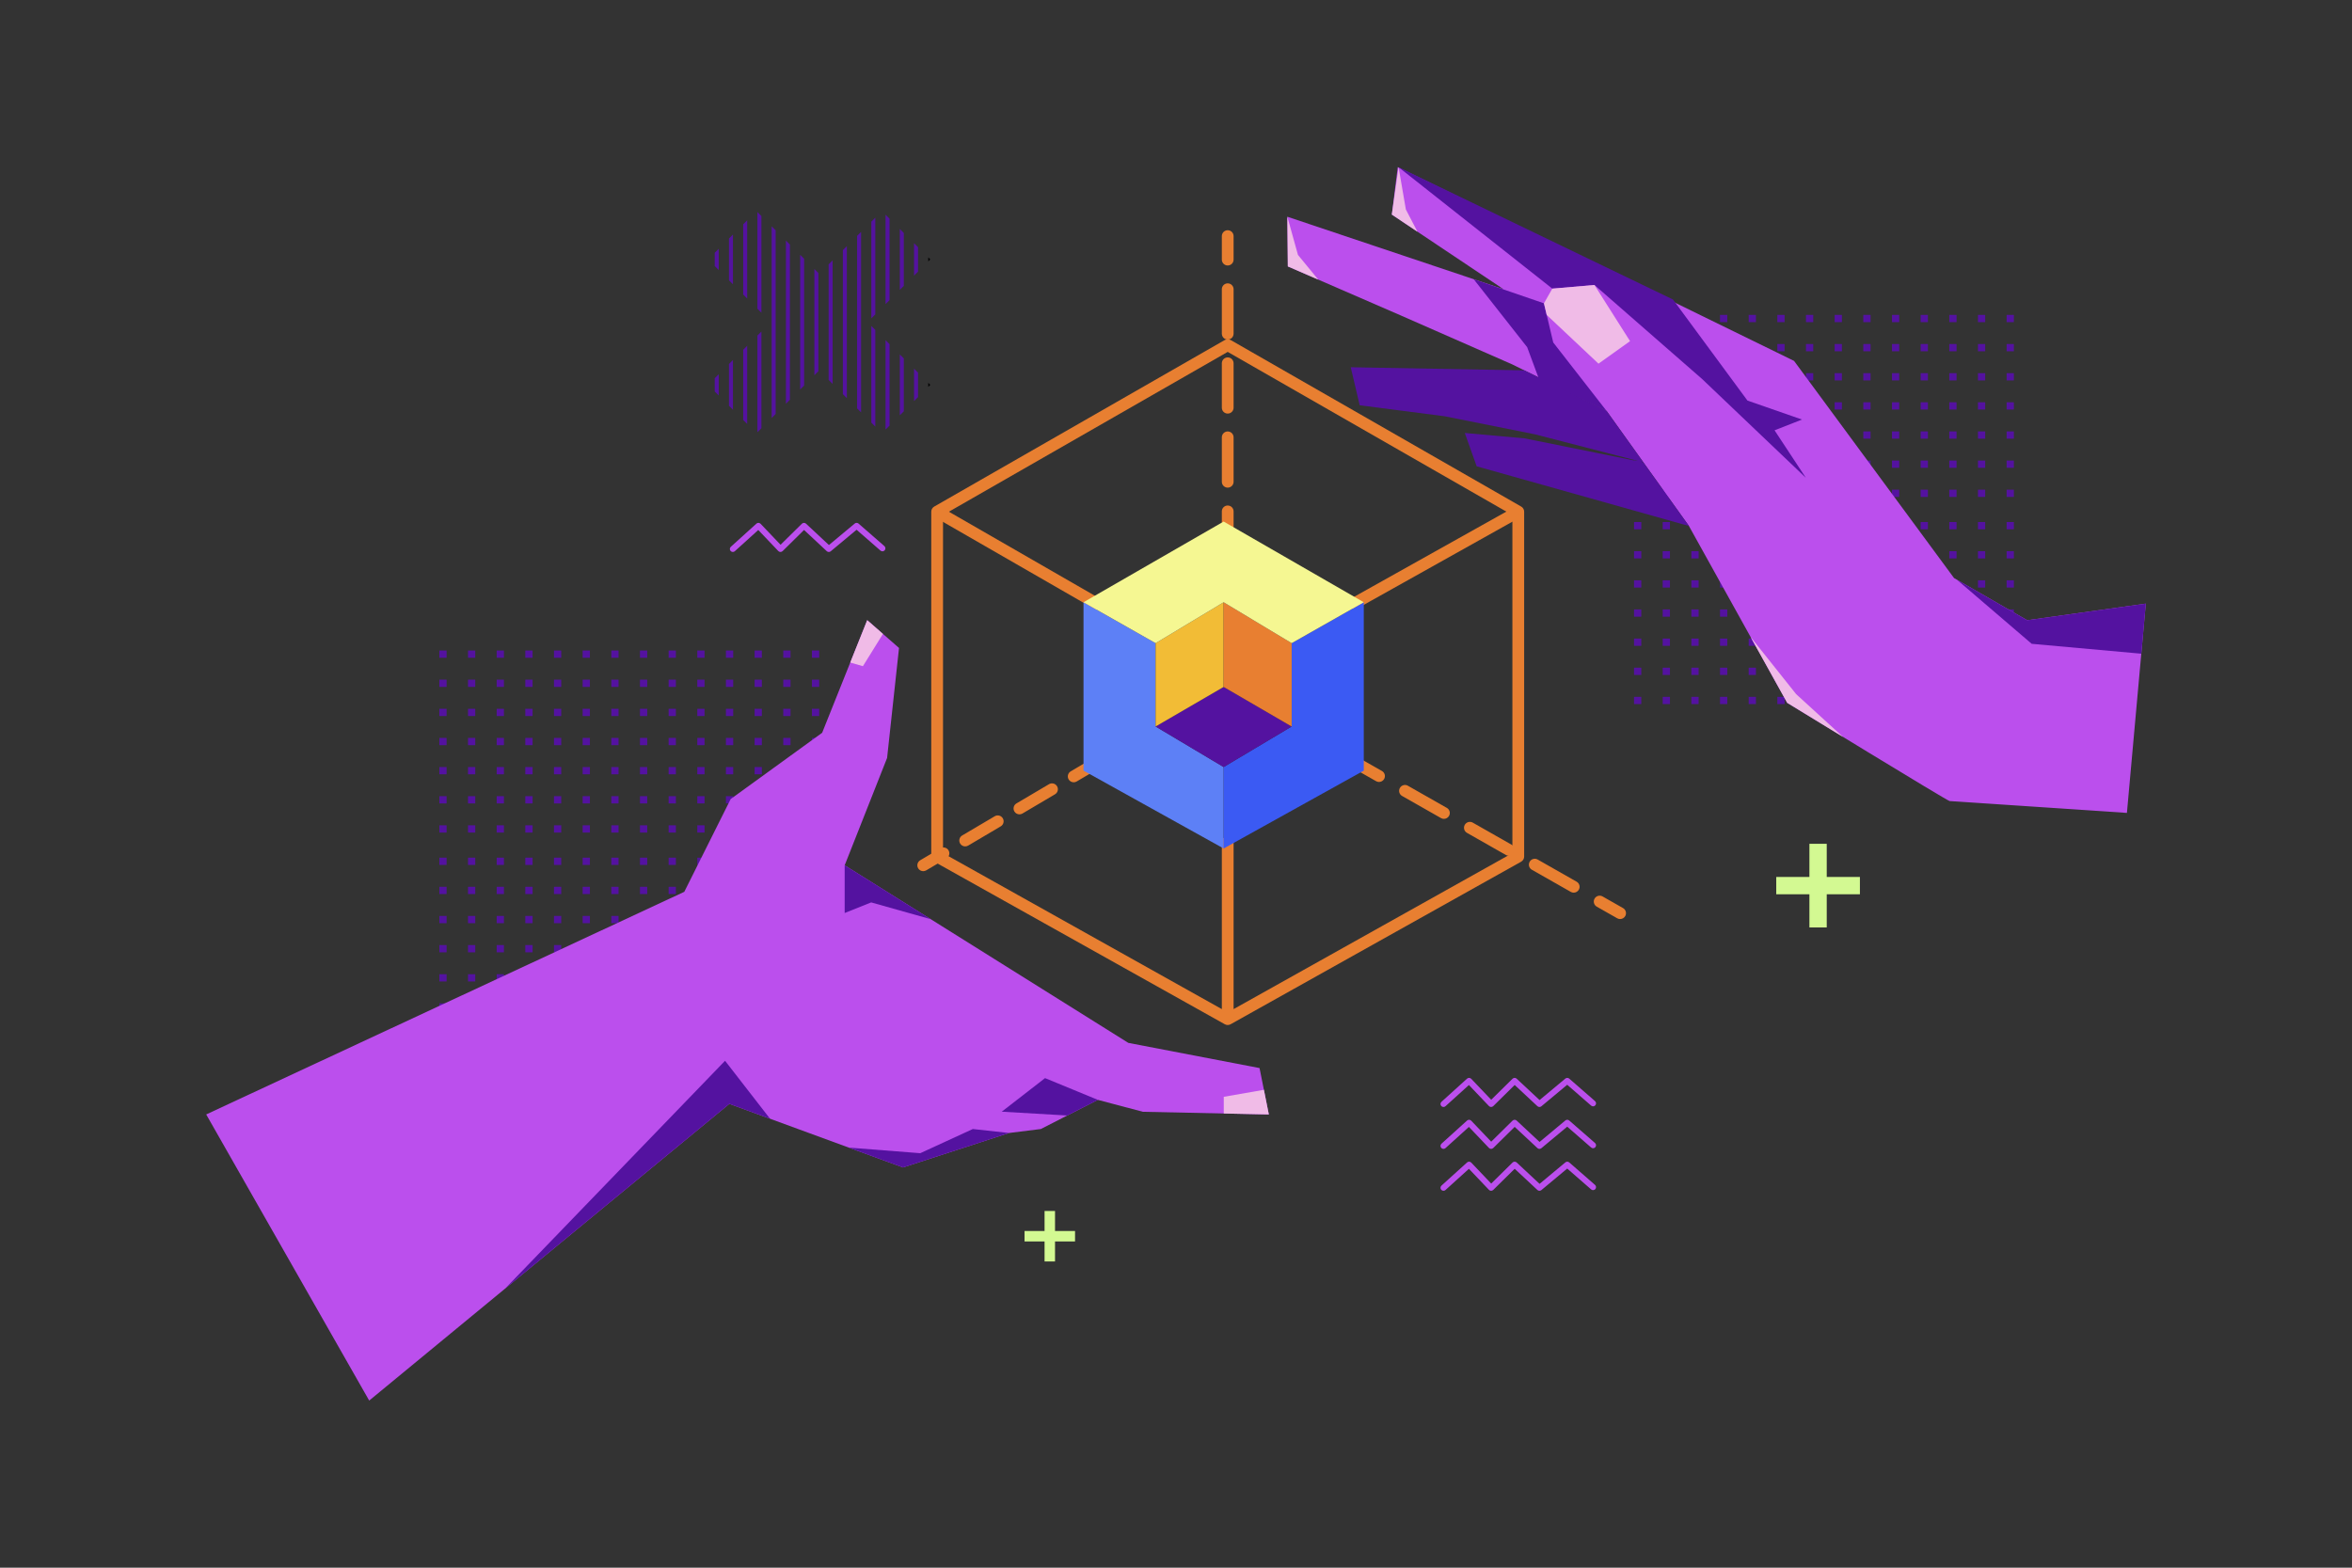 <?xml version="1.0" encoding="utf-8"?>
<svg xmlns="http://www.w3.org/2000/svg" viewBox="0 0 600 400">
  <rect x="0" y="0" width="600" height="400" fill="#333333" stroke="none"/>
  <rect fill="#5412A0" height="1.85" width="1.85" x="112.079" y="218.837"/>
  <rect fill="#5412A0" height="1.85" width="1.85" x="119.391" y="218.837"/>
  <rect fill="#5412A0" height="1.85" width="1.85" x="126.702" y="218.837"/>
  <rect fill="#5412A0" height="1.85" width="1.85" x="134.013" y="218.837"/>
  <rect fill="#5412A0" height="1.85" width="1.85" x="141.324" y="218.837"/>
  <rect fill="#5412A0" height="1.85" width="1.85" x="148.635" y="218.837"/>
  <rect fill="#5412A0" height="1.85" width="1.85" x="155.946" y="218.837"/>
  <rect fill="#5412A0" height="1.85" width="1.85" x="163.258" y="218.837"/>
  <rect fill="#5412A0" height="1.85" width="1.85" x="170.569" y="218.837"/>
  <rect fill="#5412A0" height="1.85" width="1.85" x="177.88" y="218.837"/>
  <rect fill="#5412A0" height="1.85" width="1.85" x="185.191" y="218.837"/>
  <rect fill="#5412A0" height="1.85" width="1.85" x="192.502" y="218.837"/>
  <rect fill="#5412A0" height="1.85" width="1.85" x="199.813" y="218.837"/>
  <rect fill="#5412A0" height="1.85" width="1.85" x="207.125" y="218.837"/>
  <rect fill="#5412A0" height="1.85" width="1.85" x="112.079" y="226.271"/>
  <rect fill="#5412A0" height="1.85" width="1.85" x="119.391" y="226.271"/>
  <rect fill="#5412A0" height="1.85" width="1.85" x="126.702" y="226.271"/>
  <rect fill="#5412A0" height="1.85" width="1.85" x="134.013" y="226.271"/>
  <rect fill="#5412A0" height="1.85" width="1.85" x="141.324" y="226.271"/>
  <rect fill="#5412A0" height="1.85" width="1.85" x="148.635" y="226.271"/>
  <rect fill="#5412A0" height="1.85" width="1.85" x="155.946" y="226.271"/>
  <rect fill="#5412A0" height="1.85" width="1.85" x="163.258" y="226.271"/>
  <rect fill="#5412A0" height="1.85" width="1.85" x="170.569" y="226.271"/>
  <rect fill="#5412A0" height="1.85" width="1.85" x="177.88" y="226.271"/>
  <rect fill="#5412A0" height="1.85" width="1.85" x="185.191" y="226.271"/>
  <rect fill="#5412A0" height="1.85" width="1.85" x="192.502" y="226.271"/>
  <rect fill="#5412A0" height="1.85" width="1.85" x="199.813" y="226.271"/>
  <rect fill="#5412A0" height="1.85" width="1.85" x="207.125" y="226.271"/>
  <g>
    <rect fill="#5412A0" height="1.85" width="1.85" x="112.079" y="233.704"/>
    <rect fill="#5412A0" height="1.85" width="1.85" x="119.391" y="233.704"/>
    <rect fill="#5412A0" height="1.85" width="1.85" x="126.702" y="233.704"/>
    <rect fill="#5412A0" height="1.85" width="1.85" x="134.013" y="233.704"/>
    <rect fill="#5412A0" height="1.85" width="1.85" x="141.324" y="233.704"/>
    <rect fill="#5412A0" height="1.85" width="1.85" x="148.635" y="233.704"/>
    <rect fill="#5412A0" height="1.85" width="1.85" x="155.946" y="233.704"/>
    <rect fill="#5412A0" height="1.85" width="1.85" x="163.258" y="233.704"/>
    <rect fill="#5412A0" height="1.85" width="1.85" x="170.569" y="233.704"/>
    <rect fill="#5412A0" height="1.85" width="1.85" x="177.88" y="233.704"/>
    <rect fill="#5412A0" height="1.85" width="1.85" x="185.191" y="233.704"/>
    <rect fill="#5412A0" height="1.85" width="1.85" x="192.502" y="233.704"/>
    <rect fill="#5412A0" height="1.85" width="1.85" x="199.813" y="233.704"/>
    <rect fill="#5412A0" height="1.85" width="1.85" x="207.125" y="233.704"/>
  </g>
  <g>
    <rect fill="#5412A0" height="1.85" width="1.85" x="112.079" y="241.137"/>
    <rect fill="#5412A0" height="1.85" width="1.85" x="119.391" y="241.137"/>
    <rect fill="#5412A0" height="1.85" width="1.85" x="126.702" y="241.137"/>
    <rect fill="#5412A0" height="1.85" width="1.85" x="134.013" y="241.137"/>
    <rect fill="#5412A0" height="1.85" width="1.85" x="141.324" y="241.137"/>
    <rect fill="#5412A0" height="1.85" width="1.85" x="148.635" y="241.137"/>
    <rect fill="#5412A0" height="1.85" width="1.85" x="155.946" y="241.137"/>
    <rect fill="#5412A0" height="1.85" width="1.85" x="163.258" y="241.137"/>
    <rect fill="#5412A0" height="1.85" width="1.85" x="170.569" y="241.137"/>
    <rect fill="#5412A0" height="1.85" width="1.85" x="177.88" y="241.137"/>
    <rect fill="#5412A0" height="1.85" width="1.85" x="185.191" y="241.137"/>
    <rect fill="#5412A0" height="1.85" width="1.85" x="192.502" y="241.137"/>
    <rect fill="#5412A0" height="1.85" width="1.85" x="199.813" y="241.137"/>
    <rect fill="#5412A0" height="1.85" width="1.85" x="207.125" y="241.137"/>
  </g>
  <g>
    <rect fill="#5412A0" height="1.85" width="1.85" x="112.079" y="248.571"/>
    <rect fill="#5412A0" height="1.85" width="1.85" x="119.391" y="248.571"/>
    <rect fill="#5412A0" height="1.85" width="1.85" x="126.702" y="248.571"/>
    <rect fill="#5412A0" height="1.85" width="1.85" x="134.013" y="248.571"/>
    <rect fill="#5412A0" height="1.85" width="1.85" x="141.324" y="248.571"/>
    <rect fill="#5412A0" height="1.85" width="1.85" x="148.635" y="248.571"/>
    <rect fill="#5412A0" height="1.85" width="1.85" x="155.946" y="248.571"/>
    <rect fill="#5412A0" height="1.85" width="1.85" x="163.258" y="248.571"/>
    <rect fill="#5412A0" height="1.85" width="1.85" x="170.569" y="248.571"/>
    <rect fill="#5412A0" height="1.85" width="1.85" x="177.88" y="248.571"/>
    <rect fill="#5412A0" height="1.85" width="1.85" x="185.191" y="248.571"/>
    <rect fill="#5412A0" height="1.85" width="1.85" x="192.502" y="248.571"/>
    <rect fill="#5412A0" height="1.85" width="1.85" x="199.813" y="248.571"/>
    <rect fill="#5412A0" height="1.85" width="1.85" x="207.125" y="248.571"/>
  </g>
  <g>
    <rect fill="#5412A0" height="1.85" width="1.85" x="112.079" y="256.004"/>
    <rect fill="#5412A0" height="1.85" width="1.85" x="119.391" y="256.004"/>
    <rect fill="#5412A0" height="1.85" width="1.85" x="126.702" y="256.004"/>
    <rect fill="#5412A0" height="1.85" width="1.85" x="134.013" y="256.004"/>
    <rect fill="#5412A0" height="1.85" width="1.85" x="141.324" y="256.004"/>
    <rect fill="#5412A0" height="1.85" width="1.85" x="148.635" y="256.004"/>
    <rect fill="#5412A0" height="1.85" width="1.85" x="155.946" y="256.004"/>
    <rect fill="#5412A0" height="1.85" width="1.85" x="163.258" y="256.004"/>
    <rect fill="#5412A0" height="1.85" width="1.85" x="170.569" y="256.004"/>
    <rect fill="#5412A0" height="1.85" width="1.85" x="177.88" y="256.004"/>
    <rect fill="#5412A0" height="1.85" width="1.85" x="185.191" y="256.004"/>
    <rect fill="#5412A0" height="1.85" width="1.85" x="192.502" y="256.004"/>
    <rect fill="#5412A0" height="1.85" width="1.85" x="199.813" y="256.004"/>
    <rect fill="#5412A0" height="1.85" width="1.85" x="207.125" y="256.004"/>
  </g>
  <g>
    <rect fill="#5412A0" height="1.85" width="1.85" x="112.079" y="263.437"/>
    <rect fill="#5412A0" height="1.85" width="1.85" x="119.391" y="263.437"/>
    <rect fill="#5412A0" height="1.85" width="1.85" x="126.702" y="263.437"/>
    <rect fill="#5412A0" height="1.85" width="1.85" x="134.013" y="263.437"/>
    <rect fill="#5412A0" height="1.85" width="1.85" x="141.324" y="263.437"/>
    <rect fill="#5412A0" height="1.85" width="1.85" x="148.635" y="263.437"/>
    <rect fill="#5412A0" height="1.85" width="1.85" x="155.946" y="263.437"/>
    <rect fill="#5412A0" height="1.85" width="1.85" x="163.258" y="263.437"/>
    <rect fill="#5412A0" height="1.85" width="1.85" x="170.569" y="263.437"/>
    <rect fill="#5412A0" height="1.85" width="1.85" x="177.88" y="263.437"/>
    <rect fill="#5412A0" height="1.85" width="1.85" x="185.191" y="263.437"/>
    <rect fill="#5412A0" height="1.85" width="1.85" x="192.502" y="263.437"/>
    <rect fill="#5412A0" height="1.85" width="1.85" x="199.813" y="263.437"/>
    <rect fill="#5412A0" height="1.85" width="1.85" x="207.125" y="263.437"/>
  </g>
  <g>
    <rect fill="#5412A0" height="1.85" width="1.85" x="112.079" y="165.982"/>
    <rect fill="#5412A0" height="1.85" width="1.85" x="119.391" y="165.982"/>
    <rect fill="#5412A0" height="1.85" width="1.85" x="126.702" y="165.982"/>
    <rect fill="#5412A0" height="1.85" width="1.85" x="134.013" y="165.982"/>
    <rect fill="#5412A0" height="1.85" width="1.85" x="141.324" y="165.982"/>
    <rect fill="#5412A0" height="1.85" width="1.85" x="148.635" y="165.982"/>
    <rect fill="#5412A0" height="1.85" width="1.85" x="155.946" y="165.982"/>
    <rect fill="#5412A0" height="1.85" width="1.85" x="163.258" y="165.982"/>
    <rect fill="#5412A0" height="1.85" width="1.85" x="170.569" y="165.982"/>
    <rect fill="#5412A0" height="1.85" width="1.85" x="177.88" y="165.982"/>
    <rect fill="#5412A0" height="1.85" width="1.85" x="185.191" y="165.982"/>
    <rect fill="#5412A0" height="1.85" width="1.85" x="192.502" y="165.982"/>
    <rect fill="#5412A0" height="1.85" width="1.85" x="199.813" y="165.982"/>
    <rect fill="#5412A0" height="1.85" width="1.85" x="207.125" y="165.982"/>
    <g>
      <rect fill="#5412A0" height="1.85" width="1.85" x="112.079" y="173.416"/>
      <rect fill="#5412A0" height="1.85" width="1.85" x="119.391" y="173.416"/>
      <rect fill="#5412A0" height="1.85" width="1.85" x="126.702" y="173.416"/>
      <rect fill="#5412A0" height="1.85" width="1.85" x="134.013" y="173.416"/>
      <rect fill="#5412A0" height="1.85" width="1.85" x="141.324" y="173.416"/>
      <rect fill="#5412A0" height="1.85" width="1.85" x="148.635" y="173.416"/>
      <rect fill="#5412A0" height="1.85" width="1.85" x="155.946" y="173.416"/>
      <rect fill="#5412A0" height="1.85" width="1.85" x="163.258" y="173.416"/>
      <rect fill="#5412A0" height="1.85" width="1.85" x="170.569" y="173.416"/>
      <rect fill="#5412A0" height="1.85" width="1.85" x="177.88" y="173.416"/>
      <rect fill="#5412A0" height="1.85" width="1.85" x="185.191" y="173.416"/>
      <rect fill="#5412A0" height="1.85" width="1.85" x="192.502" y="173.416"/>
      <rect fill="#5412A0" height="1.85" width="1.85" x="199.813" y="173.416"/>
      <rect fill="#5412A0" height="1.85" width="1.85" x="207.125" y="173.416"/>
    </g>
    <g>
      <rect fill="#5412A0" height="1.85" width="1.85" x="112.079" y="180.849"/>
      <rect fill="#5412A0" height="1.85" width="1.85" x="119.391" y="180.849"/>
      <rect fill="#5412A0" height="1.85" width="1.85" x="126.702" y="180.849"/>
      <rect fill="#5412A0" height="1.85" width="1.85" x="134.013" y="180.849"/>
      <rect fill="#5412A0" height="1.85" width="1.85" x="141.324" y="180.849"/>
      <rect fill="#5412A0" height="1.85" width="1.85" x="148.635" y="180.849"/>
      <rect fill="#5412A0" height="1.85" width="1.85" x="155.946" y="180.849"/>
      <rect fill="#5412A0" height="1.85" width="1.85" x="163.258" y="180.849"/>
      <rect fill="#5412A0" height="1.85" width="1.85" x="170.569" y="180.849"/>
      <rect fill="#5412A0" height="1.85" width="1.85" x="177.88" y="180.849"/>
      <rect fill="#5412A0" height="1.85" width="1.85" x="185.191" y="180.849"/>
      <rect fill="#5412A0" height="1.85" width="1.85" x="192.502" y="180.849"/>
      <rect fill="#5412A0" height="1.85" width="1.85" x="199.813" y="180.849"/>
      <rect fill="#5412A0" height="1.85" width="1.85" x="207.125" y="180.849"/>
    </g>
    <g>
      <rect fill="#5412A0" height="1.85" width="1.85" x="112.079" y="188.282"/>
      <rect fill="#5412A0" height="1.85" width="1.85" x="119.391" y="188.282"/>
      <rect fill="#5412A0" height="1.85" width="1.85" x="126.702" y="188.282"/>
      <rect fill="#5412A0" height="1.85" width="1.85" x="134.013" y="188.282"/>
      <rect fill="#5412A0" height="1.85" width="1.85" x="141.324" y="188.282"/>
      <rect fill="#5412A0" height="1.85" width="1.85" x="148.635" y="188.282"/>
      <rect fill="#5412A0" height="1.85" width="1.85" x="155.946" y="188.282"/>
      <rect fill="#5412A0" height="1.85" width="1.85" x="163.258" y="188.282"/>
      <rect fill="#5412A0" height="1.85" width="1.85" x="170.569" y="188.282"/>
      <rect fill="#5412A0" height="1.85" width="1.85" x="177.88" y="188.282"/>
      <rect fill="#5412A0" height="1.85" width="1.85" x="185.191" y="188.282"/>
      <rect fill="#5412A0" height="1.85" width="1.85" x="192.502" y="188.282"/>
      <rect fill="#5412A0" height="1.85" width="1.85" x="199.813" y="188.282"/>
      <rect fill="#5412A0" height="1.85" width="1.85" x="207.125" y="188.282"/>
    </g>
    <g>
      <rect fill="#5412A0" height="1.85" width="1.85" x="112.079" y="195.716"/>
      <rect fill="#5412A0" height="1.85" width="1.85" x="119.391" y="195.716"/>
      <rect fill="#5412A0" height="1.85" width="1.85" x="126.702" y="195.716"/>
      <rect fill="#5412A0" height="1.85" width="1.85" x="134.013" y="195.716"/>
      <rect fill="#5412A0" height="1.85" width="1.85" x="141.324" y="195.716"/>
      <rect fill="#5412A0" height="1.85" width="1.85" x="148.635" y="195.716"/>
      <rect fill="#5412A0" height="1.85" width="1.85" x="155.946" y="195.716"/>
      <rect fill="#5412A0" height="1.85" width="1.85" x="163.258" y="195.716"/>
      <rect fill="#5412A0" height="1.85" width="1.85" x="170.569" y="195.716"/>
      <rect fill="#5412A0" height="1.85" width="1.85" x="177.88" y="195.716"/>
      <rect fill="#5412A0" height="1.85" width="1.85" x="185.191" y="195.716"/>
      <rect fill="#5412A0" height="1.85" width="1.85" x="192.502" y="195.716"/>
      <rect fill="#5412A0" height="1.85" width="1.85" x="199.813" y="195.716"/>
      <rect fill="#5412A0" height="1.85" width="1.85" x="207.125" y="195.716"/>
    </g>
    <g>
      <rect fill="#5412A0" height="1.85" width="1.85" x="112.079" y="203.149"/>
      <rect fill="#5412A0" height="1.85" width="1.85" x="119.391" y="203.149"/>
      <rect fill="#5412A0" height="1.85" width="1.85" x="126.702" y="203.149"/>
      <rect fill="#5412A0" height="1.85" width="1.85" x="134.013" y="203.149"/>
      <rect fill="#5412A0" height="1.85" width="1.85" x="141.324" y="203.149"/>
      <rect fill="#5412A0" height="1.85" width="1.85" x="148.635" y="203.149"/>
      <rect fill="#5412A0" height="1.85" width="1.85" x="155.946" y="203.149"/>
      <rect fill="#5412A0" height="1.85" width="1.85" x="163.258" y="203.149"/>
      <rect fill="#5412A0" height="1.85" width="1.85" x="170.569" y="203.149"/>
      <rect fill="#5412A0" height="1.85" width="1.85" x="177.88" y="203.149"/>
      <rect fill="#5412A0" height="1.85" width="1.85" x="185.191" y="203.149"/>
      <rect fill="#5412A0" height="1.85" width="1.85" x="192.502" y="203.149"/>
      <rect fill="#5412A0" height="1.85" width="1.85" x="199.813" y="203.149"/>
      <rect fill="#5412A0" height="1.85" width="1.85" x="207.125" y="203.149"/>
    </g>
    <g>
      <rect fill="#5412A0" height="1.85" width="1.85" x="112.079" y="210.582"/>
      <rect fill="#5412A0" height="1.85" width="1.85" x="119.391" y="210.582"/>
      <rect fill="#5412A0" height="1.85" width="1.85" x="126.702" y="210.582"/>
      <rect fill="#5412A0" height="1.85" width="1.85" x="134.013" y="210.582"/>
      <rect fill="#5412A0" height="1.85" width="1.85" x="141.324" y="210.582"/>
      <rect fill="#5412A0" height="1.85" width="1.85" x="148.635" y="210.582"/>
      <rect fill="#5412A0" height="1.85" width="1.85" x="155.946" y="210.582"/>
      <rect fill="#5412A0" height="1.85" width="1.85" x="163.258" y="210.582"/>
      <rect fill="#5412A0" height="1.85" width="1.85" x="170.569" y="210.582"/>
      <rect fill="#5412A0" height="1.85" width="1.85" x="177.88" y="210.582"/>
      <rect fill="#5412A0" height="1.85" width="1.85" x="185.191" y="210.582"/>
      <rect fill="#5412A0" height="1.85" width="1.85" x="192.502" y="210.582"/>
      <rect fill="#5412A0" height="1.85" width="1.85" x="199.813" y="210.582"/>
      <rect fill="#5412A0" height="1.85" width="1.85" x="207.125" y="210.582"/>
    </g>
  </g>
  <g>
    <rect fill="#5412A0" height="1.85" width="1.85" x="416.847" y="133.199"/>
    <rect fill="#5412A0" height="1.85" width="1.85" x="424.158" y="133.199"/>
    <rect fill="#5412A0" height="1.85" width="1.85" x="431.469" y="133.199"/>
    <rect fill="#5412A0" height="1.85" width="1.85" x="438.78" y="133.199"/>
    <rect fill="#5412A0" height="1.85" width="1.85" x="446.092" y="133.199"/>
    <rect fill="#5412A0" height="1.85" width="1.85" x="453.403" y="133.199"/>
    <rect fill="#5412A0" height="1.85" width="1.85" x="460.714" y="133.199"/>
    <rect fill="#5412A0" height="1.85" width="1.85" x="468.025" y="133.199"/>
    <rect fill="#5412A0" height="1.85" width="1.85" x="475.336" y="133.199"/>
    <rect fill="#5412A0" height="1.85" width="1.85" x="482.647" y="133.199"/>
    <rect fill="#5412A0" height="1.85" width="1.85" x="489.959" y="133.199"/>
    <rect fill="#5412A0" height="1.85" width="1.85" x="497.27" y="133.199"/>
    <rect fill="#5412A0" height="1.85" width="1.85" x="504.581" y="133.199"/>
    <rect fill="#5412A0" height="1.85" width="1.85" x="511.892" y="133.199"/>
    <g>
      <rect fill="#5412A0" height="1.85" width="1.85" x="416.847" y="140.633"/>
      <rect fill="#5412A0" height="1.85" width="1.85" x="424.158" y="140.633"/>
      <rect fill="#5412A0" height="1.85" width="1.85" x="431.469" y="140.633"/>
      <rect fill="#5412A0" height="1.85" width="1.85" x="438.78" y="140.633"/>
      <rect fill="#5412A0" height="1.85" width="1.85" x="446.092" y="140.633"/>
      <rect fill="#5412A0" height="1.85" width="1.85" x="453.403" y="140.633"/>
      <rect fill="#5412A0" height="1.85" width="1.85" x="460.714" y="140.633"/>
      <rect fill="#5412A0" height="1.85" width="1.85" x="468.025" y="140.633"/>
      <rect fill="#5412A0" height="1.85" width="1.85" x="475.336" y="140.633"/>
      <rect fill="#5412A0" height="1.85" width="1.85" x="482.647" y="140.633"/>
      <rect fill="#5412A0" height="1.85" width="1.85" x="489.959" y="140.633"/>
      <rect fill="#5412A0" height="1.85" width="1.85" x="497.27" y="140.633"/>
      <rect fill="#5412A0" height="1.85" width="1.85" x="504.581" y="140.633"/>
      <rect fill="#5412A0" height="1.85" width="1.85" x="511.892" y="140.633"/>
    </g>
    <g>
      <rect fill="#5412A0" height="1.85" width="1.85" x="416.847" y="148.066"/>
      <rect fill="#5412A0" height="1.85" width="1.85" x="424.158" y="148.066"/>
      <rect fill="#5412A0" height="1.85" width="1.85" x="431.469" y="148.066"/>
      <rect fill="#5412A0" height="1.85" width="1.85" x="438.78" y="148.066"/>
      <rect fill="#5412A0" height="1.85" width="1.85" x="446.092" y="148.066"/>
      <rect fill="#5412A0" height="1.85" width="1.85" x="453.403" y="148.066"/>
      <rect fill="#5412A0" height="1.85" width="1.85" x="460.714" y="148.066"/>
      <rect fill="#5412A0" height="1.85" width="1.85" x="468.025" y="148.066"/>
      <rect fill="#5412A0" height="1.85" width="1.85" x="475.336" y="148.066"/>
      <rect fill="#5412A0" height="1.85" width="1.85" x="482.647" y="148.066"/>
      <rect fill="#5412A0" height="1.85" width="1.85" x="489.959" y="148.066"/>
      <rect fill="#5412A0" height="1.85" width="1.85" x="497.27" y="148.066"/>
      <rect fill="#5412A0" height="1.85" width="1.85" x="504.581" y="148.066"/>
      <rect fill="#5412A0" height="1.85" width="1.85" x="511.892" y="148.066"/>
    </g>
    <g>
      <rect fill="#5412A0" height="1.85" width="1.85" x="416.847" y="155.499"/>
      <rect fill="#5412A0" height="1.85" width="1.85" x="424.158" y="155.499"/>
      <rect fill="#5412A0" height="1.85" width="1.85" x="431.469" y="155.499"/>
      <rect fill="#5412A0" height="1.85" width="1.85" x="438.78" y="155.499"/>
      <rect fill="#5412A0" height="1.85" width="1.85" x="446.092" y="155.499"/>
      <rect fill="#5412A0" height="1.85" width="1.85" x="453.403" y="155.499"/>
      <rect fill="#5412A0" height="1.85" width="1.85" x="460.714" y="155.499"/>
      <rect fill="#5412A0" height="1.85" width="1.85" x="468.025" y="155.499"/>
      <rect fill="#5412A0" height="1.85" width="1.85" x="475.336" y="155.499"/>
      <rect fill="#5412A0" height="1.85" width="1.85" x="482.647" y="155.499"/>
      <rect fill="#5412A0" height="1.85" width="1.85" x="489.959" y="155.499"/>
      <rect fill="#5412A0" height="1.85" width="1.85" x="497.27" y="155.499"/>
      <rect fill="#5412A0" height="1.85" width="1.85" x="504.581" y="155.499"/>
      <rect fill="#5412A0" height="1.85" width="1.85" x="511.892" y="155.499"/>
    </g>
    <g>
      <rect fill="#5412A0" height="1.85" width="1.85" x="416.847" y="162.932"/>
      <rect fill="#5412A0" height="1.85" width="1.85" x="424.158" y="162.932"/>
      <rect fill="#5412A0" height="1.85" width="1.85" x="431.469" y="162.932"/>
      <rect fill="#5412A0" height="1.85" width="1.85" x="438.78" y="162.932"/>
      <rect fill="#5412A0" height="1.85" width="1.85" x="446.092" y="162.932"/>
      <rect fill="#5412A0" height="1.85" width="1.85" x="453.403" y="162.932"/>
      <rect fill="#5412A0" height="1.85" width="1.85" x="460.714" y="162.932"/>
      <rect fill="#5412A0" height="1.85" width="1.85" x="468.025" y="162.932"/>
      <rect fill="#5412A0" height="1.85" width="1.85" x="475.336" y="162.932"/>
      <rect fill="#5412A0" height="1.85" width="1.85" x="482.647" y="162.932"/>
      <rect fill="#5412A0" height="1.85" width="1.85" x="489.959" y="162.932"/>
      <rect fill="#5412A0" height="1.85" width="1.85" x="497.27" y="162.932"/>
      <rect fill="#5412A0" height="1.85" width="1.85" x="504.581" y="162.932"/>
      <rect fill="#5412A0" height="1.85" width="1.85" x="511.892" y="162.932"/>
    </g>
    <g>
      <rect fill="#5412A0" height="1.85" width="1.85" x="416.847" y="170.366"/>
      <rect fill="#5412A0" height="1.85" width="1.85" x="424.158" y="170.366"/>
      <rect fill="#5412A0" height="1.85" width="1.85" x="431.469" y="170.366"/>
      <rect fill="#5412A0" height="1.85" width="1.85" x="438.78" y="170.366"/>
      <rect fill="#5412A0" height="1.85" width="1.85" x="446.092" y="170.366"/>
      <rect fill="#5412A0" height="1.85" width="1.85" x="453.403" y="170.366"/>
      <rect fill="#5412A0" height="1.85" width="1.85" x="460.714" y="170.366"/>
      <rect fill="#5412A0" height="1.85" width="1.85" x="468.025" y="170.366"/>
      <rect fill="#5412A0" height="1.85" width="1.85" x="475.336" y="170.366"/>
      <rect fill="#5412A0" height="1.85" width="1.85" x="482.647" y="170.366"/>
      <rect fill="#5412A0" height="1.85" width="1.85" x="489.959" y="170.366"/>
      <rect fill="#5412A0" height="1.85" width="1.85" x="497.27" y="170.366"/>
      <rect fill="#5412A0" height="1.85" width="1.85" x="504.581" y="170.366"/>
      <rect fill="#5412A0" height="1.85" width="1.85" x="511.892" y="170.366"/>
    </g>
    <g>
      <rect fill="#5412A0" height="1.85" width="1.85" x="416.847" y="177.799"/>
      <rect fill="#5412A0" height="1.85" width="1.85" x="424.158" y="177.799"/>
      <rect fill="#5412A0" height="1.85" width="1.85" x="431.469" y="177.799"/>
      <rect fill="#5412A0" height="1.85" width="1.85" x="438.78" y="177.799"/>
      <rect fill="#5412A0" height="1.85" width="1.85" x="446.092" y="177.799"/>
      <rect fill="#5412A0" height="1.85" width="1.85" x="453.403" y="177.799"/>
      <rect fill="#5412A0" height="1.85" width="1.85" x="460.714" y="177.799"/>
      <rect fill="#5412A0" height="1.85" width="1.85" x="468.025" y="177.799"/>
      <rect fill="#5412A0" height="1.85" width="1.85" x="475.336" y="177.799"/>
      <rect fill="#5412A0" height="1.85" width="1.85" x="482.647" y="177.799"/>
      <rect fill="#5412A0" height="1.85" width="1.85" x="489.959" y="177.799"/>
      <rect fill="#5412A0" height="1.85" width="1.85" x="497.27" y="177.799"/>
      <rect fill="#5412A0" height="1.85" width="1.85" x="504.581" y="177.799"/>
      <rect fill="#5412A0" height="1.85" width="1.85" x="511.892" y="177.799"/>
    </g>
    <g>
      <rect fill="#5412A0" height="1.85" width="1.85" x="416.847" y="80.344"/>
      <rect fill="#5412A0" height="1.85" width="1.85" x="424.158" y="80.344"/>
      <rect fill="#5412A0" height="1.85" width="1.85" x="431.469" y="80.344"/>
      <rect fill="#5412A0" height="1.85" width="1.85" x="438.78" y="80.344"/>
      <rect fill="#5412A0" height="1.85" width="1.85" x="446.092" y="80.344"/>
      <rect fill="#5412A0" height="1.85" width="1.85" x="453.403" y="80.344"/>
      <rect fill="#5412A0" height="1.85" width="1.85" x="460.714" y="80.344"/>
      <rect fill="#5412A0" height="1.85" width="1.85" x="468.025" y="80.344"/>
      <rect fill="#5412A0" height="1.85" width="1.85" x="475.336" y="80.344"/>
      <rect fill="#5412A0" height="1.85" width="1.85" x="482.647" y="80.344"/>
      <rect fill="#5412A0" height="1.85" width="1.85" x="489.959" y="80.344"/>
      <rect fill="#5412A0" height="1.85" width="1.85" x="497.27" y="80.344"/>
      <rect fill="#5412A0" height="1.85" width="1.85" x="504.581" y="80.344"/>
      <rect fill="#5412A0" height="1.85" width="1.85" x="511.892" y="80.344"/>
      <g>
        <rect fill="#5412A0" height="1.85" width="1.85" x="416.847" y="87.778"/>
        <rect fill="#5412A0" height="1.85" width="1.85" x="424.158" y="87.778"/>
        <rect fill="#5412A0" height="1.85" width="1.85" x="431.469" y="87.778"/>
        <rect fill="#5412A0" height="1.85" width="1.85" x="438.78" y="87.778"/>
        <rect fill="#5412A0" height="1.85" width="1.85" x="446.092" y="87.778"/>
        <rect fill="#5412A0" height="1.85" width="1.85" x="453.403" y="87.778"/>
        <rect fill="#5412A0" height="1.85" width="1.85" x="460.714" y="87.778"/>
        <rect fill="#5412A0" height="1.85" width="1.85" x="468.025" y="87.778"/>
        <rect fill="#5412A0" height="1.85" width="1.85" x="475.336" y="87.778"/>
        <rect fill="#5412A0" height="1.85" width="1.85" x="482.647" y="87.778"/>
        <rect fill="#5412A0" height="1.85" width="1.85" x="489.959" y="87.778"/>
        <rect fill="#5412A0" height="1.85" width="1.85" x="497.27" y="87.778"/>
        <rect fill="#5412A0" height="1.85" width="1.85" x="504.581" y="87.778"/>
        <rect fill="#5412A0" height="1.85" width="1.85" x="511.892" y="87.778"/>
      </g>
      <g>
        <rect fill="#5412A0" height="1.85" width="1.85" x="416.847" y="95.211"/>
        <rect fill="#5412A0" height="1.85" width="1.85" x="424.158" y="95.211"/>
        <rect fill="#5412A0" height="1.85" width="1.85" x="431.469" y="95.211"/>
        <rect fill="#5412A0" height="1.85" width="1.85" x="438.78" y="95.211"/>
        <rect fill="#5412A0" height="1.85" width="1.85" x="446.092" y="95.211"/>
        <rect fill="#5412A0" height="1.85" width="1.85" x="453.403" y="95.211"/>
        <rect fill="#5412A0" height="1.85" width="1.85" x="460.714" y="95.211"/>
        <rect fill="#5412A0" height="1.85" width="1.85" x="468.025" y="95.211"/>
        <rect fill="#5412A0" height="1.85" width="1.85" x="475.336" y="95.211"/>
        <rect fill="#5412A0" height="1.85" width="1.85" x="482.647" y="95.211"/>
        <rect fill="#5412A0" height="1.85" width="1.85" x="489.959" y="95.211"/>
        <rect fill="#5412A0" height="1.85" width="1.85" x="497.27" y="95.211"/>
        <rect fill="#5412A0" height="1.85" width="1.85" x="504.581" y="95.211"/>
        <rect fill="#5412A0" height="1.85" width="1.85" x="511.892" y="95.211"/>
      </g>
      <g>
        <rect fill="#5412A0" height="1.85" width="1.85" x="416.847" y="102.644"/>
        <rect fill="#5412A0" height="1.85" width="1.85" x="424.158" y="102.644"/>
        <rect fill="#5412A0" height="1.85" width="1.85" x="431.469" y="102.644"/>
        <rect fill="#5412A0" height="1.85" width="1.85" x="438.78" y="102.644"/>
        <rect fill="#5412A0" height="1.85" width="1.85" x="446.092" y="102.644"/>
        <rect fill="#5412A0" height="1.85" width="1.85" x="453.403" y="102.644"/>
        <rect fill="#5412A0" height="1.85" width="1.85" x="460.714" y="102.644"/>
        <rect fill="#5412A0" height="1.85" width="1.85" x="468.025" y="102.644"/>
        <rect fill="#5412A0" height="1.85" width="1.85" x="475.336" y="102.644"/>
        <rect fill="#5412A0" height="1.85" width="1.85" x="482.647" y="102.644"/>
        <rect fill="#5412A0" height="1.85" width="1.85" x="489.959" y="102.644"/>
        <rect fill="#5412A0" height="1.85" width="1.85" x="497.27" y="102.644"/>
        <rect fill="#5412A0" height="1.85" width="1.85" x="504.581" y="102.644"/>
        <rect fill="#5412A0" height="1.85" width="1.85" x="511.892" y="102.644"/>
      </g>
      <g>
        <rect fill="#5412A0" height="1.85" width="1.85" x="416.847" y="110.077"/>
        <rect fill="#5412A0" height="1.85" width="1.85" x="424.158" y="110.077"/>
        <rect fill="#5412A0" height="1.85" width="1.85" x="431.469" y="110.077"/>
        <rect fill="#5412A0" height="1.85" width="1.85" x="438.78" y="110.077"/>
        <rect fill="#5412A0" height="1.85" width="1.85" x="446.092" y="110.077"/>
        <rect fill="#5412A0" height="1.85" width="1.85" x="453.403" y="110.077"/>
        <rect fill="#5412A0" height="1.85" width="1.85" x="460.714" y="110.077"/>
        <rect fill="#5412A0" height="1.85" width="1.85" x="468.025" y="110.077"/>
        <rect fill="#5412A0" height="1.85" width="1.85" x="475.336" y="110.077"/>
        <rect fill="#5412A0" height="1.85" width="1.85" x="482.647" y="110.077"/>
        <rect fill="#5412A0" height="1.85" width="1.85" x="489.959" y="110.077"/>
        <rect fill="#5412A0" height="1.85" width="1.85" x="497.27" y="110.077"/>
        <rect fill="#5412A0" height="1.85" width="1.85" x="504.581" y="110.077"/>
        <rect fill="#5412A0" height="1.85" width="1.85" x="511.892" y="110.077"/>
      </g>
      <g>
        <rect fill="#5412A0" height="1.85" width="1.85" x="416.847" y="117.511"/>
        <rect fill="#5412A0" height="1.85" width="1.85" x="424.158" y="117.511"/>
        <rect fill="#5412A0" height="1.85" width="1.85" x="431.469" y="117.511"/>
        <rect fill="#5412A0" height="1.85" width="1.85" x="438.78" y="117.511"/>
        <rect fill="#5412A0" height="1.85" width="1.85" x="446.092" y="117.511"/>
        <rect fill="#5412A0" height="1.85" width="1.85" x="453.403" y="117.511"/>
        <rect fill="#5412A0" height="1.85" width="1.85" x="460.714" y="117.511"/>
        <rect fill="#5412A0" height="1.85" width="1.85" x="468.025" y="117.511"/>
        <rect fill="#5412A0" height="1.85" width="1.85" x="475.336" y="117.511"/>
        <rect fill="#5412A0" height="1.85" width="1.85" x="482.647" y="117.511"/>
        <rect fill="#5412A0" height="1.85" width="1.85" x="489.959" y="117.511"/>
        <rect fill="#5412A0" height="1.85" width="1.85" x="497.27" y="117.511"/>
        <rect fill="#5412A0" height="1.85" width="1.85" x="504.581" y="117.511"/>
        <rect fill="#5412A0" height="1.85" width="1.85" x="511.892" y="117.511"/>
      </g>
      <g>
        <rect fill="#5412A0" height="1.85" width="1.85" x="416.847" y="124.944"/>
        <rect fill="#5412A0" height="1.85" width="1.85" x="424.158" y="124.944"/>
        <rect fill="#5412A0" height="1.85" width="1.85" x="431.469" y="124.944"/>
        <rect fill="#5412A0" height="1.85" width="1.85" x="438.78" y="124.944"/>
        <rect fill="#5412A0" height="1.85" width="1.85" x="446.092" y="124.944"/>
        <rect fill="#5412A0" height="1.85" width="1.85" x="453.403" y="124.944"/>
        <rect fill="#5412A0" height="1.85" width="1.85" x="460.714" y="124.944"/>
        <rect fill="#5412A0" height="1.85" width="1.85" x="468.025" y="124.944"/>
        <rect fill="#5412A0" height="1.85" width="1.85" x="475.336" y="124.944"/>
        <rect fill="#5412A0" height="1.85" width="1.85" x="482.647" y="124.944"/>
        <rect fill="#5412A0" height="1.85" width="1.85" x="489.959" y="124.944"/>
        <rect fill="#5412A0" height="1.85" width="1.85" x="497.27" y="124.944"/>
        <rect fill="#5412A0" height="1.85" width="1.85" x="504.581" y="124.944"/>
        <rect fill="#5412A0" height="1.85" width="1.85" x="511.892" y="124.944"/>
      </g>
    </g>
  </g>
  <g>
    <defs>
      <rect height="83.111" id="a" width="83.111" x="295.698" y="153.499"/>
    </defs>
    <clipPath id="b">
      <use href="#a" overflow="visible"/>
    </clipPath>
    <g clip-path="url(#b)">
      <line fill="#BB4FED" x1="294.661" x2="377.328" y1="155.742" y2="237.776"/>
    </g>
    <g clip-path="url(#b)">
      <line fill="#BB4FED" x1="298.807" x2="381.473" y1="149.442" y2="231.475"/>
    </g>
    <g clip-path="url(#b)">
      <line fill="#BB4FED" x1="302.952" x2="385.618" y1="143.141" y2="225.175"/>
    </g>
    <g clip-path="url(#b)">
      <line fill="#BB4FED" x1="307.097" x2="389.764" y1="136.84" y2="218.874"/>
    </g>
    <g clip-path="url(#b)">
      <line fill="#BB4FED" x1="311.242" x2="393.909" y1="130.539" y2="212.573"/>
    </g>
    <g clip-path="url(#b)">
      <line fill="#BB4FED" x1="315.387" x2="398.054" y1="124.238" y2="206.272"/>
    </g>
    <g clip-path="url(#b)">
      <line fill="#BB4FED" x1="319.533" x2="402.199" y1="117.937" y2="199.971"/>
    </g>
    <g clip-path="url(#b)">
      <line fill="#BB4FED" x1="323.678" x2="406.344" y1="111.636" y2="193.67"/>
    </g>
    <g clip-path="url(#b)">
      <line fill="#BB4FED" x1="327.823" x2="410.49" y1="105.336" y2="187.369"/>
    </g>
    <g clip-path="url(#b)">
      <line fill="#BB4FED" x1="290.527" x2="373.193" y1="161.435" y2="243.469"/>
    </g>
    <g clip-path="url(#b)">
      <line fill="#BB4FED" x1="286.392" x2="369.059" y1="167.128" y2="249.162"/>
    </g>
    <g clip-path="url(#b)">
      <line fill="#BB4FED" x1="282.258" x2="364.924" y1="172.821" y2="254.855"/>
    </g>
    <g clip-path="url(#b)">
      <line fill="#BB4FED" x1="278.123" x2="360.79" y1="178.514" y2="260.548"/>
    </g>
    <g clip-path="url(#b)">
      <line fill="#BB4FED" x1="273.988" x2="356.655" y1="184.207" y2="266.241"/>
    </g>
    <g clip-path="url(#b)">
      <line fill="#BB4FED" x1="269.854" x2="352.52" y1="189.9" y2="271.934"/>
    </g>
    <g clip-path="url(#b)">
      <line fill="#BB4FED" x1="265.719" x2="348.386" y1="195.593" y2="277.627"/>
    </g>
    <g clip-path="url(#b)">
      <line fill="#BB4FED" x1="261.585" x2="344.251" y1="201.286" y2="283.319"/>
    </g>
  </g>
  <g>
    <path d="M368.234,303.833c-0.207,0-0.413-0.085-0.563-0.249c-0.282-0.312-0.258-0.793,0.053-1.075l6.53-5.91      c0.306-0.276,0.776-0.26,1.06,0.04l5.095,5.351l5.444-5.368c0.291-0.285,0.755-0.289,1.052-0.013l5.843,5.453l6.577-5.481      c0.289-0.24,0.705-0.234,0.986,0.01l6.586,5.742c0.316,0.276,0.349,0.755,0.073,1.072c-0.276,0.319-0.755,0.35-1.072,0.074      l-6.098-5.316l-6.594,5.495c-0.296,0.246-0.725,0.233-1.006-0.028l-5.8-5.413l-5.475,5.4c-0.145,0.141-0.375,0.217-0.545,0.218      c-0.204-0.003-0.398-0.088-0.539-0.236l-5.118-5.373l-5.981,5.413C368.598,303.767,368.415,303.833,368.234,303.833z" fill="#BB4FED"/>
    <path d="M368.234,293.142c-0.207,0-0.413-0.085-0.563-0.249c-0.282-0.312-0.258-0.793,0.053-1.075l6.53-5.91      c0.306-0.276,0.776-0.26,1.06,0.04l5.095,5.351l5.444-5.368c0.291-0.285,0.755-0.289,1.052-0.013l5.843,5.453l6.577-5.481      c0.289-0.24,0.705-0.235,0.986,0.01l6.586,5.742c0.316,0.276,0.349,0.755,0.073,1.072c-0.276,0.319-0.755,0.35-1.072,0.074      l-6.098-5.316l-6.594,5.495c-0.296,0.246-0.725,0.233-1.006-0.028l-5.8-5.413l-5.475,5.4c-0.145,0.141-0.375,0.217-0.545,0.218      c-0.204-0.003-0.398-0.088-0.539-0.236l-5.118-5.373l-5.981,5.413C368.598,293.077,368.415,293.142,368.234,293.142z" fill="#BB4FED"/>
    <path d="M368.234,282.452c-0.207,0-0.413-0.085-0.563-0.249c-0.282-0.312-0.258-0.793,0.053-1.075l6.53-5.91      c0.306-0.276,0.776-0.26,1.06,0.04l5.095,5.351l5.444-5.368c0.291-0.285,0.755-0.289,1.052-0.013l5.843,5.453l6.577-5.481      c0.289-0.24,0.705-0.235,0.986,0.01l6.586,5.742c0.316,0.276,0.349,0.755,0.073,1.072c-0.276,0.319-0.755,0.35-1.072,0.074      l-6.098-5.316l-6.594,5.495c-0.296,0.246-0.725,0.233-1.006-0.028l-5.8-5.413l-5.475,5.4c-0.145,0.141-0.375,0.217-0.545,0.218      c-0.204-0.003-0.398-0.088-0.539-0.236l-5.118-5.373l-5.981,5.413C368.598,282.386,368.415,282.452,368.234,282.452z" fill="#BB4FED"/>
  </g>
  <g>
    <path d="M186.947,140.838c-0.207,0-0.413-0.085-0.563-0.249c-0.282-0.312-0.258-0.793,0.053-1.075l6.53-5.91      c0.306-0.276,0.776-0.26,1.06,0.04l5.095,5.351l5.444-5.368c0.291-0.285,0.755-0.289,1.052-0.013l5.843,5.453l6.577-5.481      c0.289-0.24,0.705-0.235,0.986,0.01l6.586,5.742c0.316,0.276,0.349,0.755,0.073,1.072c-0.276,0.319-0.755,0.35-1.072,0.074      l-6.098-5.316l-6.594,5.495c-0.296,0.246-0.725,0.233-1.006-0.028l-5.8-5.413l-5.475,5.4c-0.145,0.141-0.376,0.217-0.545,0.218      c-0.204-0.003-0.398-0.088-0.539-0.236l-5.118-5.373l-5.981,5.413C187.312,140.773,187.129,140.838,186.947,140.838z" fill="#BB4FED"/>
  </g>
  <g>
    <polygon fill="#D3F992" points="474.466 223.759 466.005 223.759 466.005 215.297 461.586 215.297 461.586 223.759 453.125 223.759 453.125 228.177 461.586 228.177 461.586 236.639 466.005 236.639 466.005 228.177 474.466 228.177"/>
  </g>
  <g>
    <polygon fill="#D3F992" points="274.245 314.092 269.138 314.092 269.138 308.985 266.471 308.985 266.471 314.092 261.364 314.092 261.364 316.759 266.471 316.759 266.471 321.865 269.138 321.865 269.138 316.759 274.245 316.759"/>
  </g>
  <g>
    <defs>
      <polygon id="c" points="180.633 98.198 192.97 110.535 208.974 94.53 224.978 110.535 237.315 98.198 221.311 82.194 237.315 66.189 224.978 53.853 208.974 69.857 192.97 53.853 180.633 66.189 196.637 82.194"/>
    </defs>
    <clipPath id="d">
      <use href="#c" overflow="visible"/>
    </clipPath>
    <g clip-path="url(#d)">
      <rect height="67.643" width="1.021" x="236.804" y="48.372"/>
    </g>
    <g clip-path="url(#d)">
      <rect fill="#5412A0" height="67.643" width="1.021" x="233.172" y="48.372"/>
    </g>
    <g clip-path="url(#d)">
      <rect fill="#5412A0" height="67.643" width="1.021" x="229.541" y="48.372"/>
    </g>
    <g clip-path="url(#d)">
      <rect fill="#5412A0" height="67.643" width="1.021" x="225.909" y="48.372"/>
    </g>
    <g clip-path="url(#d)">
      <rect fill="#5412A0" height="67.643" width="1.021" x="222.276" y="48.372"/>
    </g>
    <g clip-path="url(#d)">
      <rect fill="#5412A0" height="67.643" width="1.021" x="218.646" y="48.372"/>
    </g>
    <g clip-path="url(#d)">
      <rect fill="#5412A0" height="67.643" width="1.021" x="215.013" y="48.372"/>
    </g>
    <g clip-path="url(#d)">
      <rect fill="#5412A0" height="67.643" width="1.021" x="211.381" y="48.372"/>
    </g>
    <g clip-path="url(#d)">
      <rect fill="#5412A0" height="67.643" width="1.021" x="207.75" y="48.372"/>
    </g>
    <g clip-path="url(#d)">
      <rect fill="#5412A0" height="67.643" width="1.021" x="204.118" y="48.372"/>
    </g>
    <g clip-path="url(#d)">
      <rect fill="#5412A0" height="67.643" width="1.021" x="200.486" y="48.372"/>
    </g>
    <g clip-path="url(#d)">
      <rect fill="#5412A0" height="67.643" width="1.021" x="196.855" y="48.372"/>
    </g>
    <g clip-path="url(#d)">
      <rect fill="#5412A0" height="67.643" width="1.021" x="193.222" y="48.372"/>
    </g>
    <g clip-path="url(#d)">
      <rect fill="#5412A0" height="67.643" width="1.021" x="189.59" y="48.372"/>
    </g>
    <g clip-path="url(#d)">
      <rect fill="#5412A0" height="67.643" width="1.021" x="185.959" y="48.372"/>
    </g>
    <g clip-path="url(#d)">
      <rect fill="#5412A0" height="67.643" width="1.021" x="182.327" y="48.372"/>
    </g>
    <g clip-path="url(#d)">
      <rect height="67.643" width="1.021" x="178.695" y="48.372"/>
    </g>
  </g>
  <g>
    <polygon fill="#BB4FED" points="52.601 284.354 174.565 227.547 186.399 203.878 209.731 186.972 221.227 158.23 229.342 165.331 226.299 193.396 215.479 220.785 287.839 266.094 321.314 272.519 323.681 284.354 291.558 283.677 280.062 280.634 265.522 288.073 257.407 289.087 230.357 297.879 186.061 281.648 94.183 357.36"/>
    <polygon fill="#5412A0" points="280.062 280.634 266.593 275.083 255.547 283.649 272.265 284.623"/>
    <polygon fill="#5412A0" points="257.407 289.087 230.357 297.879 216.53 292.812 234.752 294.244 248.165 288.073"/>
    <polygon fill="#5412A0" points="196.437 285.45 184.962 270.659 128.873 328.774 186.061 281.648"/>
    <polygon fill="#F0BBE7" points="216.901 169.045 220.128 169.981 225.243 161.744 221.227 158.23"/>
    <polygon fill="#F0BBE7" points="312.187 284.112 312.187 279.853 322.424 278.068 323.681 284.354"/>
    <polygon fill="#5412A0" points="215.479 220.785 215.479 232.958 222.241 230.252 237.432 234.531"/>
  </g>
  <g>
    <path d="M542.581,207.419c0,0-44.595-2.969-45.223-3.025c-0.628-0.057-41.44-25.063-41.44-25.063l-25.063-45.119     l-20.998-29.34l-24.051-11.882l-28.43-12.488l-28.849-12.526l-0.123-12.678l55.123,18.486l-28.472-19.037l1.515-12.108     l101.097,49.447l40.813,55.407l18.663,10.762l30.256-4.237L542.581,207.419z" fill="#BB4FED"/>
    <polygon fill="#5412A0" points="430.855 134.213 376.705 118.981 373.672 110.474 388.96 111.854 419.228 117.966"/>
    <polygon fill="#5412A0" points="419.228 117.966 391.586 110.824 368.568 106.213 346.864 103.41 344.574 93.703 388.851 94.495 409.857 104.872"/>
    <polygon fill="#5412A0" points="409.857 104.872 396.234 87.387 393.864 77.391 375.946 71.242 389.582 88.581 392.589 96.692"/>
    <polygon fill="#5412A0" points="395.997 73.643 406.742 72.712 434.237 96.728 460.677 121.914 452.692 109.793 459.696 107.048 445.777 102.203 426.78 76.421 356.78 42.659"/>
    <polygon fill="#5412A0" points="499.206 147.912 518.29 164.27 546.247 166.793 547.399 154.019 517.144 158.256"/>
    <polygon fill="#F0BBE7" points="393.864 77.391 395.997 73.643 406.742 72.712 415.829 87.044 407.78 92.792 394.567 80.356"/>
    <polygon fill="#F0BBE7" points="336.294 71.349 331.115 65.043 328.405 55.299 328.528 67.977"/>
    <polygon fill="#F0BBE7" points="361.598 59.122 355.056 54.748 356.78 42.659 358.641 53.453"/>
    <polygon fill="#F0BBE7" points="470.159 188.037 455.918 179.331 446.573 162.508 458.2 177.11"/>
  </g>
  <g>
    <path d="M313.192,137.98c-0.828,0-1.5-0.672-1.5-1.5v-6c0-0.828,0.672-1.5,1.5-1.5s1.5,0.672,1.5,1.5v6     C314.692,137.309,314.021,137.98,313.192,137.98z" fill="#E87F31"/>
    <path d="M313.192,124.423c-0.828,0-1.5-0.672-1.5-1.5v-11.337c0-0.828,0.672-1.5,1.5-1.5s1.5,0.672,1.5,1.5     v11.337C314.692,123.751,314.021,124.423,313.192,124.423z M313.192,105.528c-0.828,0-1.5-0.672-1.5-1.5V92.692     c0-0.828,0.672-1.5,1.5-1.5s1.5,0.672,1.5,1.5v11.336C314.692,104.856,314.021,105.528,313.192,105.528z M313.192,86.635     c-0.828,0-1.5-0.672-1.5-1.5V73.798c0-0.828,0.672-1.5,1.5-1.5s1.5,0.672,1.5,1.5v11.337     C314.692,85.963,314.021,86.635,313.192,86.635z" fill="#E87F31"/>
    <path d="M313.192,67.741c-0.828,0-1.5-0.672-1.5-1.5v-6c0-0.828,0.672-1.5,1.5-1.5s1.5,0.672,1.5,1.5v6     C314.692,67.069,314.021,67.741,313.192,67.741z" fill="#E87F31"/>
  </g>
  <g>
    <path d="M313.192,261.536c-0.252,0-0.505-0.063-0.732-0.191l-74.124-41.481c-0.474-0.265-0.768-0.766-0.768-1.309    v-88c0-0.537,0.288-1.034,0.754-1.302l74.124-42.498c0.463-0.264,1.029-0.264,1.492,0l74.124,42.498    c0.466,0.268,0.754,0.765,0.754,1.302v88c0,0.543-0.294,1.044-0.768,1.309l-74.12,41.479    C313.7,261.472,313.446,261.536,313.192,261.536z M311.692,213.813h3v43.664l71.124-39.803v-86.251l-72.624-41.638l-72.624,41.638    v86.251l71.124,39.803V213.813z" fill="#E87F31"/>
  </g>
  <g>
    <rect fill="#E87F31" height="47.712" transform="rotate(-60.071 259.758 142.464)" width="2.999" x="258.243" y="118.601"/>
  </g>
  <g>
    <rect fill="#E87F31" height="2.999" transform="rotate(-29.238 365.94 142.531)" width="48.984" x="341.453" y="141.018"/>
  </g>
  <g>
    <path d="M273.906,199.605c-0.513,0-1.013-0.264-1.292-0.737c-0.422-0.713-0.186-1.633,0.528-2.054l5.165-3.052     c0.713-0.42,1.633-0.185,2.054,0.528c0.422,0.713,0.186,1.633-0.528,2.054l-5.165,3.052     C274.429,199.538,274.166,199.605,273.906,199.605z" fill="#E87F31"/>
    <path d="M246.221,215.962c-0.513,0-1.013-0.264-1.292-0.737c-0.422-0.713-0.186-1.633,0.528-2.054l8.306-4.907     c0.713-0.42,1.633-0.185,2.054,0.528c0.422,0.713,0.186,1.633-0.528,2.054l-8.306,4.907     C246.743,215.895,246.48,215.962,246.221,215.962z M260.063,207.784c-0.513,0-1.013-0.264-1.292-0.737     c-0.422-0.713-0.186-1.633,0.528-2.054l8.306-4.907c0.712-0.42,1.634-0.185,2.054,0.528c0.422,0.713,0.186,1.633-0.528,2.054     l-8.306,4.907C260.586,207.717,260.323,207.784,260.063,207.784z" fill="#E87F31"/>
    <path d="M235.518,222.285c-0.513,0-1.013-0.264-1.292-0.737c-0.422-0.713-0.186-1.633,0.528-2.054l5.166-3.052     c0.712-0.421,1.633-0.185,2.054,0.528c0.422,0.713,0.186,1.633-0.528,2.054l-5.166,3.052     C236.04,222.218,235.777,222.285,235.518,222.285z" fill="#E87F31"/>
  </g>
  <g>
    <path d="M351.792,199.521c-0.252,0-0.507-0.063-0.741-0.196l-5.215-2.967c-0.72-0.409-0.972-1.325-0.562-2.046     c0.409-0.72,1.325-0.97,2.046-0.562l5.215,2.967c0.72,0.409,0.972,1.325,0.562,2.046     C352.82,199.248,352.313,199.521,351.792,199.521z" fill="#E87F31"/>
    <path d="M401.456,227.767c-0.252,0-0.507-0.062-0.74-0.196l-9.933-5.649c-0.721-0.409-0.973-1.325-0.562-2.045     c0.409-0.722,1.328-0.975,2.045-0.562l9.933,5.649c0.721,0.409,0.973,1.325,0.562,2.045     C402.484,227.494,401.978,227.767,401.456,227.767z M384.901,218.351c-0.252,0-0.507-0.062-0.74-0.196l-9.933-5.649     c-0.721-0.409-0.973-1.325-0.562-2.045c0.409-0.722,1.327-0.975,2.045-0.562l9.933,5.649c0.721,0.409,0.973,1.325,0.562,2.045     C385.93,218.078,385.423,218.351,384.901,218.351z M368.347,208.936c-0.252,0-0.507-0.062-0.74-0.196l-9.933-5.649     c-0.721-0.409-0.973-1.325-0.562-2.045c0.409-0.722,1.328-0.975,2.045-0.562l9.933,5.649c0.721,0.409,0.973,1.325,0.562,2.045     C369.375,208.663,368.868,208.936,368.347,208.936z" fill="#E87F31"/>
    <path d="M413.293,234.499c-0.252,0-0.507-0.062-0.74-0.196l-5.215-2.966c-0.721-0.409-0.973-1.325-0.562-2.045     c0.41-0.722,1.327-0.975,2.045-0.562l5.215,2.966c0.721,0.409,0.973,1.325,0.562,2.045     C414.321,234.227,413.814,234.499,413.293,234.499z" fill="#E87F31"/>
  </g>
  <g>
    <polygon fill="#5D80F6" points="276.405 153.666 276.405 196.629 312.154 216.496 312.154 195.714 294.799 185.369 294.799 164.106"/>
  </g>
  <g>
    <polygon fill="#3B5AF3" points="347.902 153.666 347.902 196.629 312.154 216.496 312.154 195.714 329.509 185.369 329.509 164.106"/>
  </g>
  <g>
    <polygon fill="#5412A0" points="294.799 185.369 312.154 175.273 329.509 185.369 312.154 195.714"/>
  </g>
  <g>
    <polygon fill="#F2BC36" points="312.154 175.273 312.154 153.666 294.799 164.106 294.799 185.369"/>
  </g>
  <g>
    <polygon fill="#E87F31" points="312.154 175.273 312.154 153.666 329.509 164.106 329.509 185.369"/>
  </g>
  <g>
    <polygon fill="#F5F792" points="276.405 153.666 312.154 133.073 347.902 153.666 329.509 164.106 312.154 153.666 294.799 164.106"/>
  </g>
</svg>